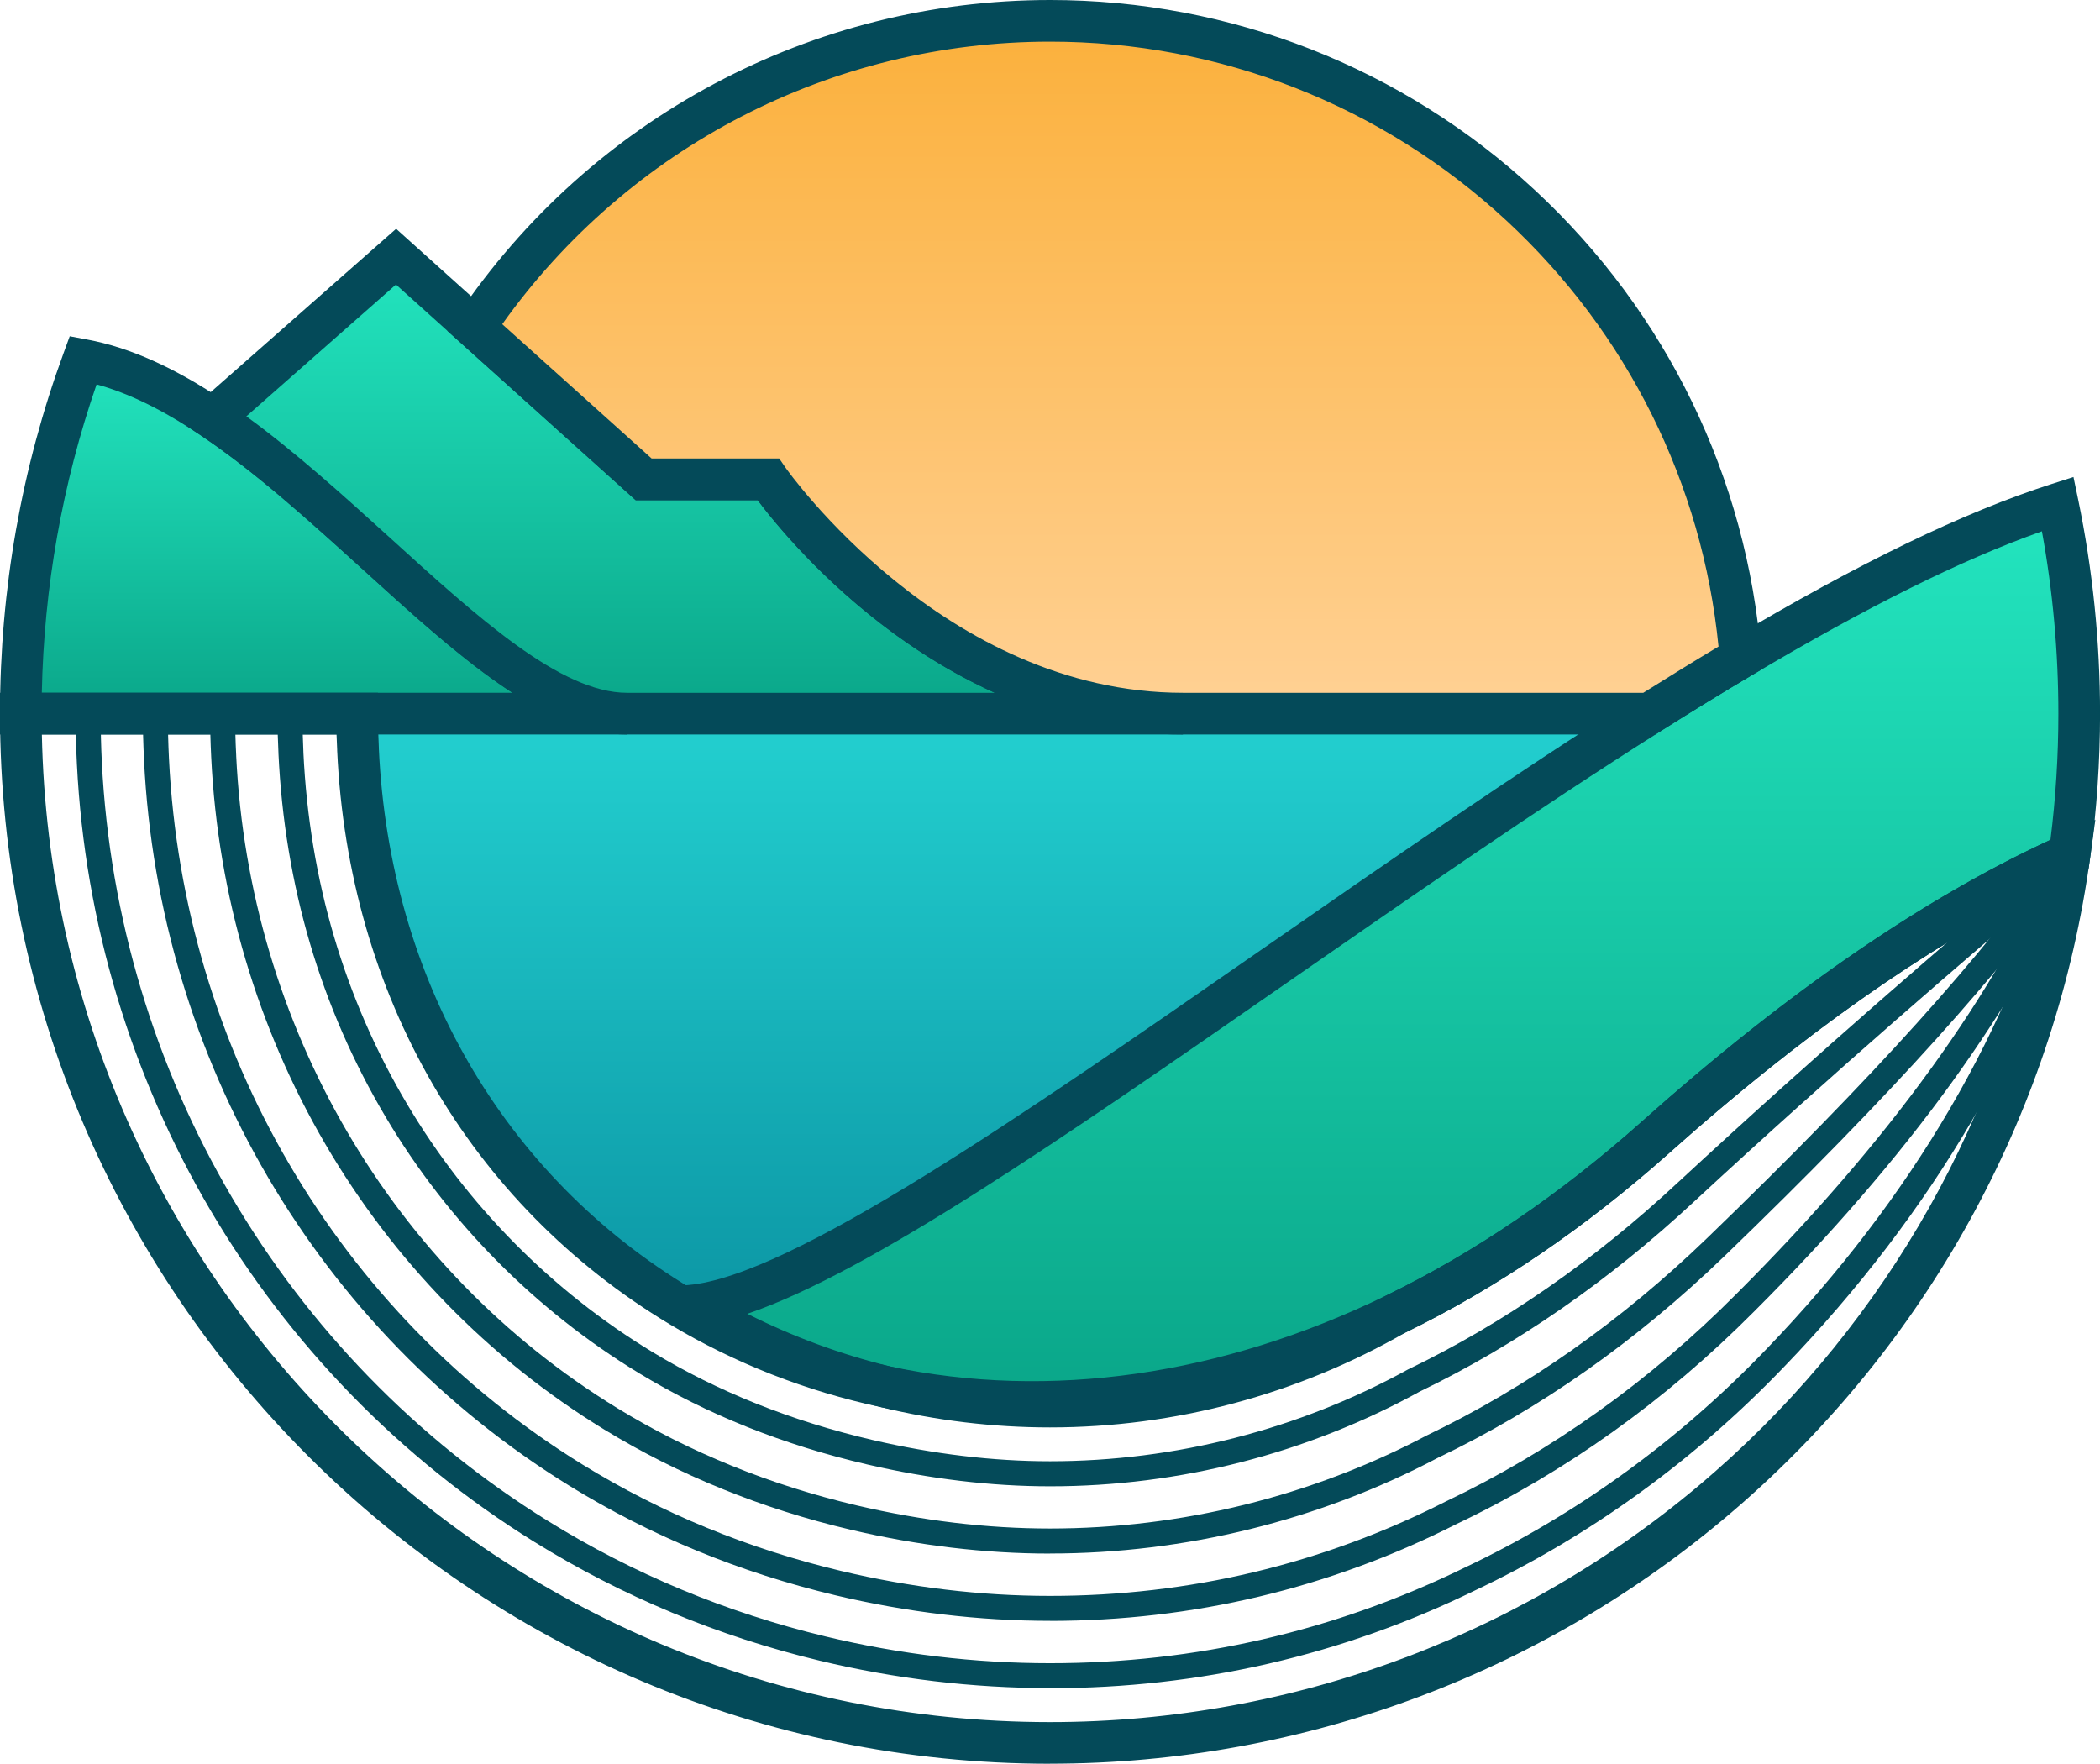 <?xml version="1.0" encoding="UTF-8"?><svg id="Layer_1" xmlns="http://www.w3.org/2000/svg" xmlns:xlink="http://www.w3.org/1999/xlink" viewBox="0 0 368.71 309.67"><defs><linearGradient id="New_Gradient_Swatch_copy_2" x1="176.14" y1="125.3" x2="176.14" y2="229.27" gradientUnits="userSpaceOnUse"><stop offset="0" stop-color="#23d0d0"/><stop offset="1" stop-color="#0c97a5"/></linearGradient><linearGradient id="New_Gradient_Swatch_copy_3" x1="243.1" y1="88.48" x2="243.1" y2="246.16" gradientUnits="userSpaceOnUse"><stop offset="0" stop-color="#23e5bf"/><stop offset="1" stop-color="#0aa689"/></linearGradient><linearGradient id="New_Gradient_Swatch" x1="56.87" y1="63.2" x2="56.87" y2="125.3" gradientUnits="userSpaceOnUse"><stop offset="0" stop-color="#23e5bf"/><stop offset="1" stop-color="#0aa689"/></linearGradient><linearGradient id="New_Gradient_Swatch-2" x1="122.52" y1="45.06" x2="122.52" xlink:href="#New_Gradient_Swatch"/><linearGradient id="New_Gradient_Swatch_copy" x1="194.46" y1="125.3" x2="194.46" y2="3.66" gradientUnits="userSpaceOnUse"><stop offset="0" stop-color="#23d0d0"/><stop offset=".03" stop-color="#ffd092"/><stop offset="1" stop-color="#fbb03b"/></linearGradient></defs><path d="M289.58,125.3c-66.58,42.06-140.16,101.56-168.44,103.97-33.35-20.33-56.18-56.26-58.28-97.66v-.06c-.1-2.08-.16-4.15-.16-6.25h226.88Z" style="fill:url(#New_Gradient_Swatch_copy_2);"/><path d="M184.36,249.15c-9.88,0-19.77-1.19-29.4-3.53-13.02-2.78-25.36-7.62-36.63-14.38-34.7-20.84-55.71-57.12-57.66-99.53v-.1c-.11-2.18-.16-4.26-.16-6.3h4.39c0,1.97.05,3.98.16,6.14v.11c1.88,40.88,22.12,75.86,55.54,95.93,10.85,6.51,22.74,11.18,35.34,13.87,9.35,2.27,18.89,3.42,28.42,3.42,20.9,0,41.5-5.51,59.57-15.93l.14-.07c15.62-7.59,30.86-17.96,45.29-30.84,25.76-22.97,50.36-39.79,73.13-49.97l1.79,4.01c-22.35,10-46.57,26.57-72,49.24-14.71,13.13-30.26,23.72-46.22,31.48-18.72,10.78-40.06,16.48-61.7,16.48Z" style="fill:#044a59;"/><path d="M184.36,260.96c-10.33,0-21.14-1.29-32.14-3.85-14.64-3.4-28.1-8.78-40-16-18.21-11.05-33.6-26.6-44.5-44.98-11.4-19.21-17.74-40.69-18.83-63.83v-.1s0,0,0,0c-.12-2.41-.18-4.71-.18-6.91h4.39c0,2.17.06,4.43.17,6.74v.11c1.07,22.4,7.2,43.18,18.23,61.75,10.54,17.76,25.41,32.79,43,43.46,11.5,6.98,24.53,12.18,38.72,15.48,10.67,2.48,21.15,3.73,31.15,3.73,21.95,0,43.69-5.58,62.86-16.13l.11-.05c16.6-8,32.49-19.01,47.22-32.73,25.71-23.8,47.06-42.02,64.22-56.65l3.19-2.72,2.85,3.34-3.19,2.72c-17.12,14.61-38.43,32.79-64.08,56.53-15.03,14-31.27,25.25-48.25,33.44-19.8,10.89-42.25,16.65-64.92,16.65Z" style="fill:#044a59;"/><path d="M184.36,272.77c-11.41,0-23.15-1.4-34.92-4.17-15.7-3.69-30.28-9.62-43.35-17.61-40.85-25-66.65-69.14-69.01-118.08-.13-2.62-.19-5.16-.19-7.62h4.39c0,2.39.06,4.85.19,7.33v.11c2.3,47.45,27.31,90.27,66.92,114.51,12.67,7.75,26.82,13.5,42.06,17.08,11.43,2.69,22.84,4.05,33.91,4.05,23.01,0,45.88-5.65,66.14-16.34,17.57-8.42,34.12-20.06,49.24-34.66,29.06-28.05,48.71-49.87,61.84-68.69l3.6,2.51c-13.29,19.06-33.12,41.09-62.39,69.34-15.46,14.92-32.39,26.84-50.32,35.42-20.81,10.98-44.39,16.81-68.11,16.81Z" style="fill:#044a59;"/><path d="M184.36,284.58c-12.48,0-25.16-1.51-37.69-4.49-16.76-3.99-32.47-10.45-46.69-19.22-44.18-27.23-72.1-74.84-74.69-127.35v-.11c-.14-2.69-.21-5.43-.21-8.11h4.39c0,2.61.07,5.27.2,7.93,2.52,51.14,29.66,97.44,72.61,123.91,13.82,8.52,29.1,14.8,45.4,18.68,12.2,2.9,24.53,4.38,36.67,4.38,24.41,0,47.77-5.56,69.42-16.54,18.71-8.91,35.9-21.19,51.15-36.53,26.63-26.59,45.61-52.85,56.43-78.04l4.03,1.73c-11.04,25.71-30.33,52.43-57.36,79.41-15.6,15.7-33.2,28.27-52.32,37.37-22.22,11.26-46.25,16.99-71.36,16.99Z" style="fill:#044a59;"/><path d="M184.36,296.39c-13.55,0-27.16-1.62-40.46-4.82-17.82-4.28-34.65-11.29-50.03-20.82C46.35,241.29,16.3,190.21,13.5,134.13c-.15-2.99-.22-5.93-.22-8.83h4.39c0,2.82.07,5.69.21,8.53,2.74,54.73,32.01,104.49,78.3,133.2,14.98,9.29,31.38,16.11,48.75,20.29,12.97,3.12,26.23,4.7,39.44,4.7,25.49,0,49.95-5.63,72.7-16.74,19.75-9.35,37.59-22.27,53.07-38.41,25.57-26.54,43.25-56.78,51.13-87.45l4.25,1.09c-8.06,31.4-26.12,62.32-52.21,89.4-15.84,16.53-34.12,29.76-54.33,39.33-23.33,11.39-48.44,17.17-74.6,17.17Z" style="fill:#044a59;"/><path d="M184.36,308.21C83.51,308.21,1.46,226.15,1.46,125.3h4.39c0,98.44,80.08,178.52,178.5,178.52,43.42,0,85.27-15.78,117.84-44.43,32.27-28.39,53.22-67.36,59.01-109.73l4.35.59c-5.92,43.42-27.39,83.35-60.46,112.44-33.37,29.36-76.25,45.53-120.74,45.53Z" style="fill:#044a59;"/><path d="M365.05,125.3c0,8.37-.57,16.59-1.68,24.65-20.47,9.16-44.56,24.64-72.56,49.61-15.08,13.46-30.49,23.74-45.79,31.17-31.32,15.23-62.26,18.54-89.55,12.76-12.27-3-23.83-7.83-34.33-14.22,28.28-2.41,101.86-61.91,168.44-103.97,5.38-3.39,10.72-6.69,16-9.82,20.17-12.01,39.26-21.74,55.71-27.01,2.47,11.89,3.76,24.21,3.76,36.82Z" style="fill:url(#New_Gradient_Swatch_copy_3);"/><path d="M181.24,249.82c-8.97,0-17.83-.91-26.52-2.75l-.11-.03c-12.53-3.06-24.43-7.99-35.37-14.65l-9.56-5.82,11.15-.95c18-1.54,58.09-29.35,100.54-58.81,21.77-15.11,44.29-30.73,66.26-44.61,5.92-3.73,11.18-6.96,16.09-9.87,22.65-13.49,41.12-22.43,56.46-27.34l3.87-1.24.83,3.98c2.54,12.25,3.84,24.89,3.84,37.57,0,8.42-.58,16.89-1.72,25.15l-.28,2.01-1.85.83c-22.21,9.94-46.31,26.42-71.62,49-14.83,13.23-30.52,23.91-46.63,31.74-21.54,10.47-43.74,15.8-65.38,15.8ZM156.29,239.92c28.03,5.92,58.16,1.61,87.13-12.48,15.5-7.53,30.63-17.83,44.95-30.61,25.17-22.45,49.26-39.05,71.64-49.37.92-7.3,1.39-14.74,1.39-22.16,0-10.78-.97-21.54-2.89-32.02-14.03,4.96-30.79,13.29-51.05,25.35-4.86,2.88-10.07,6.07-15.92,9.77-21.84,13.79-44.28,29.37-65.99,44.43-38.66,26.83-72.81,50.52-94.34,57.84,7.95,4.01,16.36,7.11,25.1,9.25Z" style="fill:#044a59;"/><path d="M110.08,125.3H3.66c0-21.81,3.86-42.73,10.96-62.1,7.62,1.42,15.23,5.19,22.72,10.23,9.8,6.58,19.41,15.3,28.69,23.71,16.02,14.56,31,28.16,44.06,28.16Z" style="fill:url(#New_Gradient_Swatch);"/><path d="M110.08,128.96H0v-3.66c0-21.79,3.76-43.11,11.18-63.36l1.06-2.9,3.04.57c7.48,1.39,15.36,4.92,24.09,10.79,10.01,6.72,19.7,15.51,29.07,24.01,15.43,14.02,29.98,27.24,41.64,27.24v7.31ZM7.35,121.64h82.64c-8.51-5.52-17.33-13.53-26.43-21.8-9.21-8.35-18.7-16.96-28.27-23.38-6.67-4.48-12.7-7.44-18.33-8.97-6.01,17.39-9.24,35.58-9.62,54.15Z" style="fill:#044a59;"/><path d="M184.36,309.67C82.7,309.67,0,226.96,0,125.3v-3.66h66.36v3.66c0,1.95.05,3.93.16,6.07v.15c1.89,40.39,21.87,74.9,54.83,94.7,10.71,6.43,22.45,11.04,34.9,13.69l.1.02c9.17,2.23,18.6,3.36,28.01,3.36,20.64,0,40.99-5.44,58.84-15.73l.23-.12c15.5-7.53,30.62-17.83,44.95-30.61,25.87-23.08,50.6-39.97,73.5-50.22l6.01-2.69-.89,6.52c-5.97,43.76-27.61,84.01-60.94,113.33-33.63,29.59-76.86,45.89-121.7,45.89ZM7.35,128.96c1.95,95.95,80.6,173.4,177,173.4,43.07,0,84.57-15.65,116.87-44.07,30.29-26.65,50.53-62.69,57.47-102.09-20.48,10.12-42.46,25.59-65.45,46.09-14.79,13.2-30.44,23.86-46.51,31.68-18.94,10.89-40.5,16.65-62.38,16.65-9.98,0-19.97-1.2-29.69-3.56-13.22-2.83-25.69-7.72-37.09-14.56-35.12-21.1-56.4-57.81-58.37-100.72v-.14c-.05-.92-.08-1.81-.11-2.68H7.35Z" style="fill:#044a59;"/><path d="M207.7,125.3h-97.62c-13.06,0-28.04-13.61-44.06-28.16-9.27-8.41-18.89-17.13-28.69-23.71l32.2-28.37,13.81,12.43,29.67,26.67h21.89s28.37,41.14,72.81,41.14Z" style="fill:url(#New_Gradient_Swatch-2);"/><path d="M207.7,128.96h-97.62c-14.48,0-30.05-14.14-46.52-29.11-9.21-8.35-18.7-16.96-28.27-23.38l-3.94-2.65,38.2-33.65,44.85,40.34h22.4l1.09,1.58c.27.39,27.86,39.56,69.8,39.56v7.31ZM43.24,73.09c8.65,6.29,17.05,13.91,25.21,21.31,15.43,14.02,29.98,27.24,41.64,27.24h64.58c-22.73-10.27-37.5-28.32-41.63-33.82h-21.42l-42.1-37.86-26.27,23.14Z" style="fill:#044a59;"/><path d="M305.59,115.48c-5.28,3.13-10.62,6.42-16,9.82h-81.88c-44.44,0-72.81-41.14-72.81-41.14h-21.89l-29.67-26.67C105.2,25.02,142.28,3.66,184.36,3.66c63.87,0,116.21,49.24,121.23,111.82Z" style="fill:url(#New_Gradient_Swatch_copy);"/><path d="M290.64,128.96h-82.94c-41.32,0-68.78-33.3-74.67-41.14h-21.42l-33.07-29.73,1.77-2.64C103.67,20.73,142.57,0,184.36,0c31.7,0,61.95,11.87,85.17,33.42,23.09,21.43,37.19,50.47,39.7,81.77l.18,2.27-1.96,1.16c-4.85,2.88-10.06,6.07-15.92,9.76l-.89.56ZM114.41,80.5h22.4l1.09,1.58c.27.39,27.86,39.56,69.8,39.56h80.82c4.77-3,9.12-5.68,13.21-8.12-2.84-28.61-15.99-55.07-37.18-74.74-21.87-20.29-50.35-31.47-80.2-31.47-38.29,0-74,18.48-96.17,49.61l26.23,23.58Z" style="fill:#044a59;"/></svg>